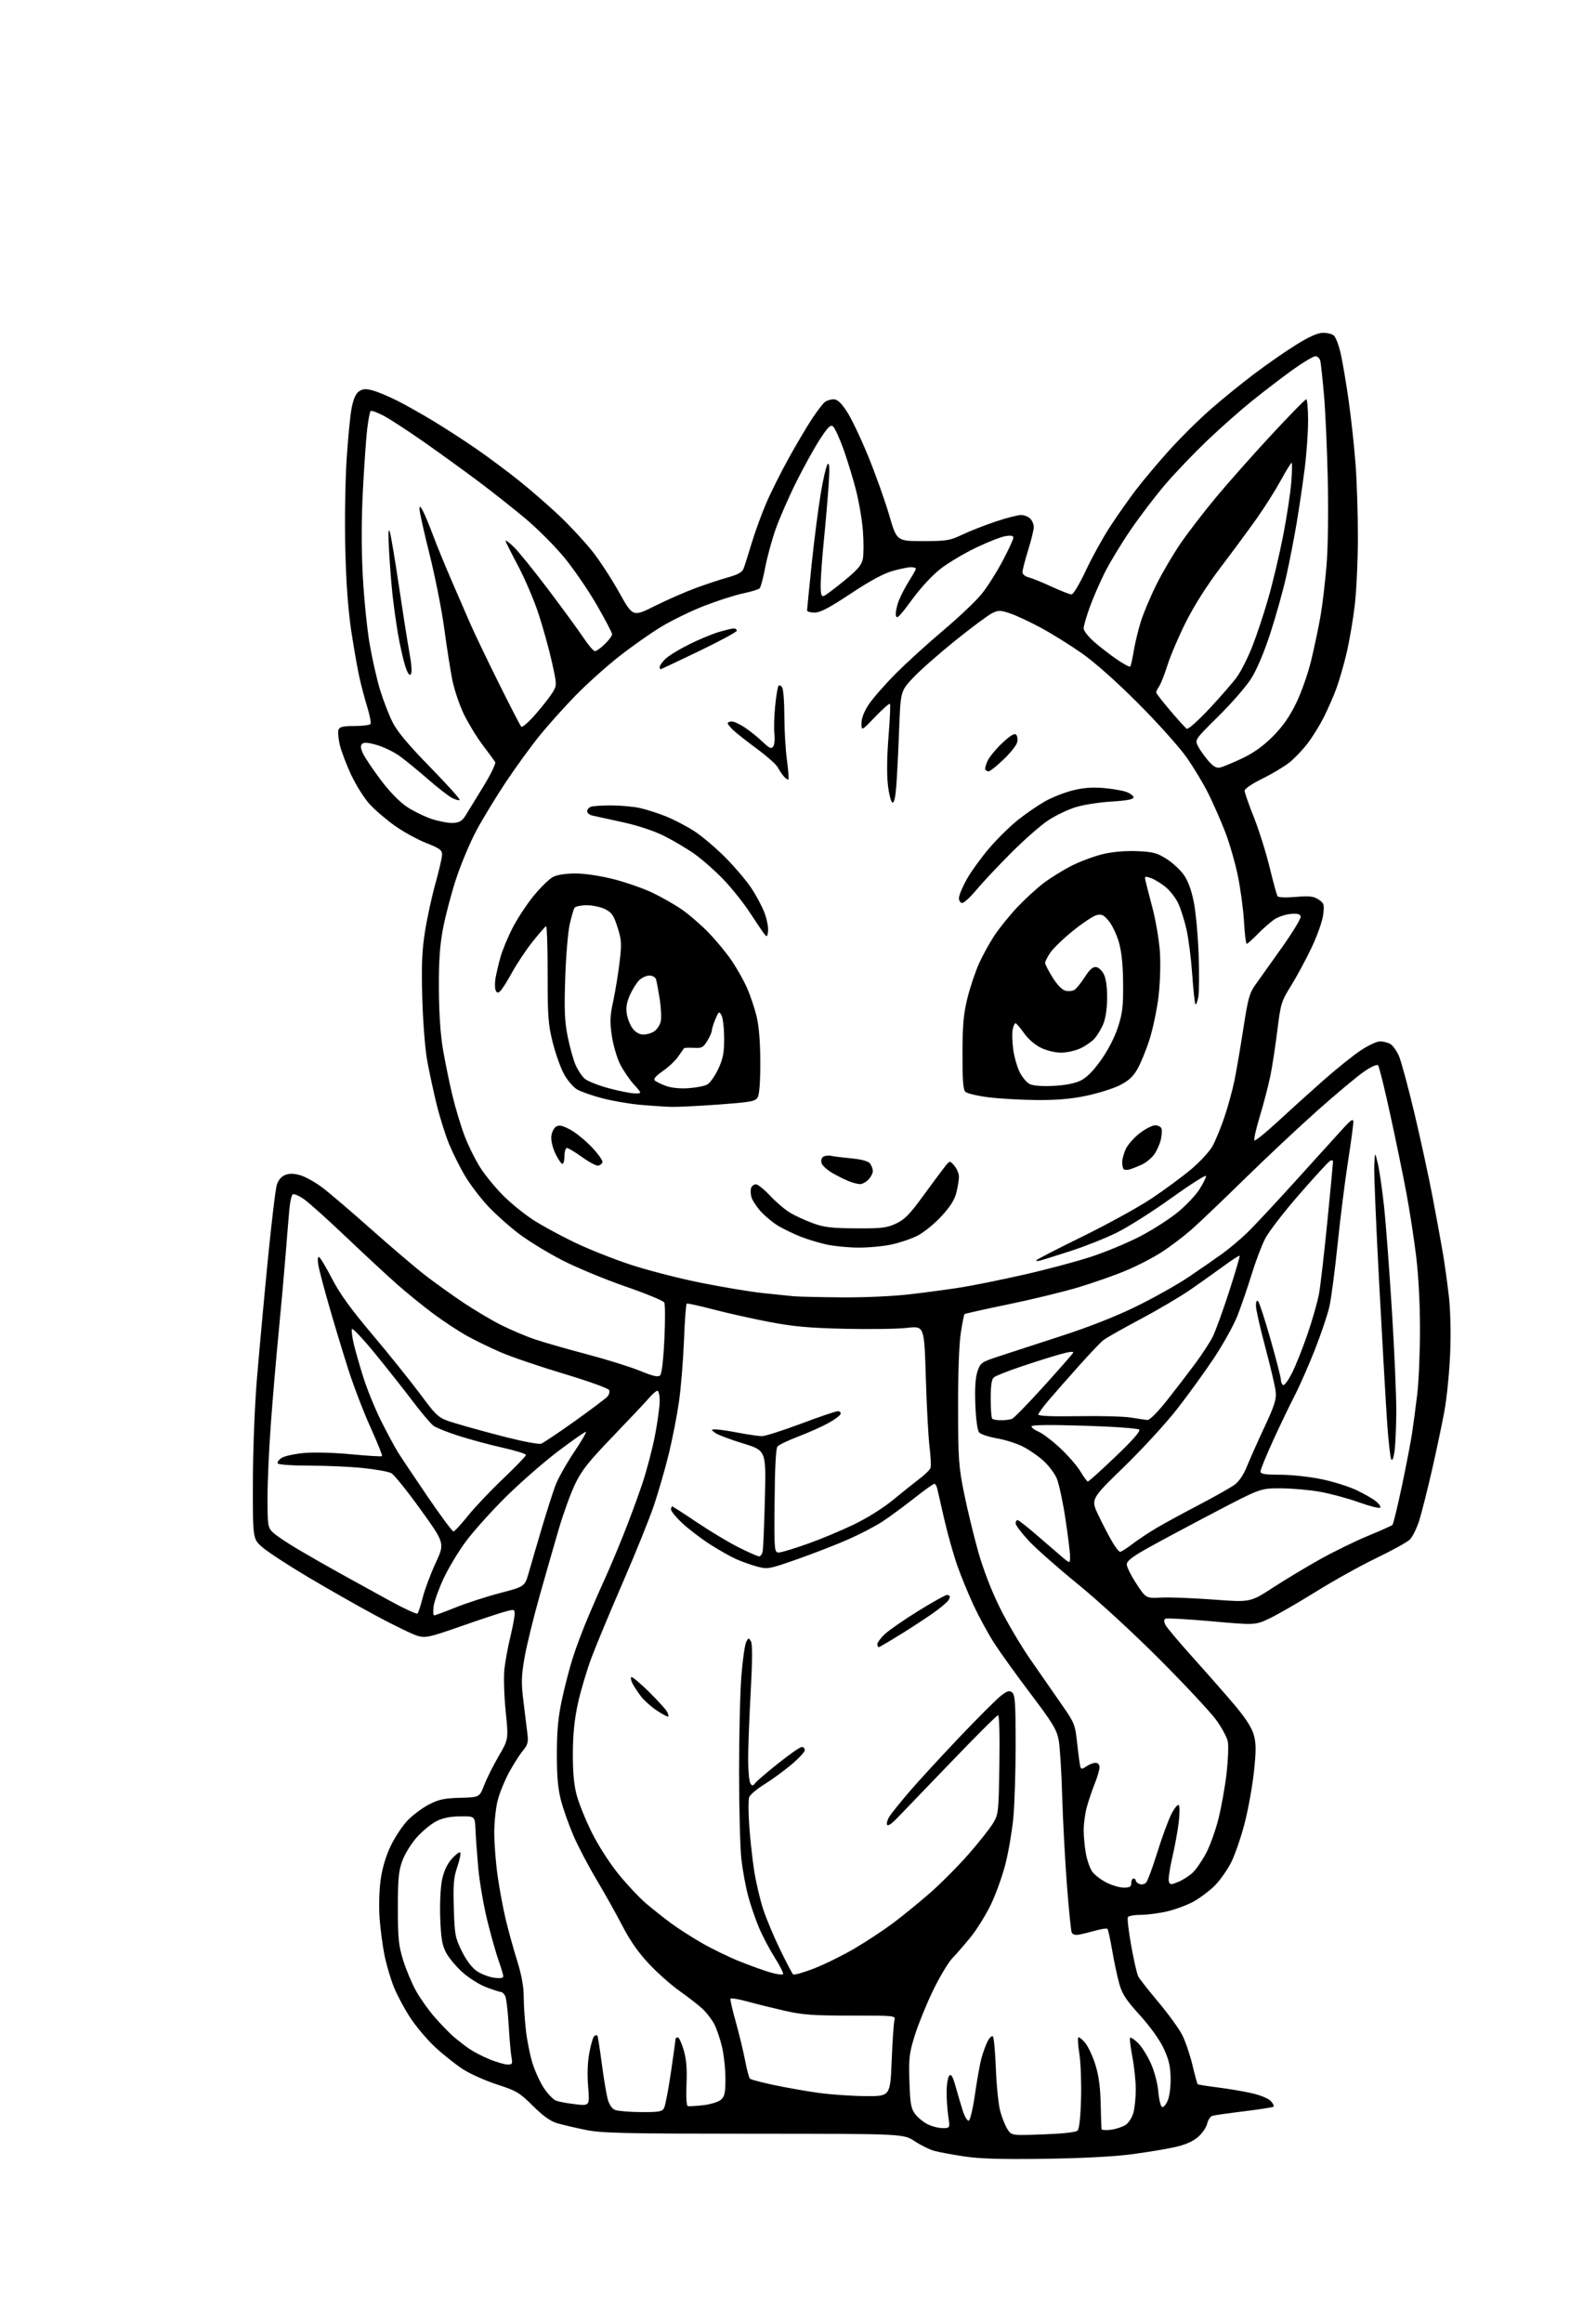 <?xml version="1.0" encoding="UTF-8" standalone="no"?>
<svg 
  version="1.1" 
  xmlns="http://www.w3.org/2000/svg" 
  xmlns:xlink="http://www.w3.org/1999/xlink" 
  xmlns:svg="http://www.w3.org/2000/svg"
  xmlns:rdf="http://www.w3.org/1999/02/22-rdf-syntax-ns#"
  xmlns:cc="http://creativecommons.org/ns#"
  xmlns:dc="http://purl.org/dc/elements/1.1/"
  viewBox="0 0 704 1024"
  width="704"
  height="1024"
>
<style>svg {background-color: white; }</style>"
<path stroke="none" fill="black" fill-rule="evenodd" d="M460.50,951.53C441.52,951.79 431.98,951.50 425.17,950.46C420.04,949.68 414.17,948.58 412.11,948.03C410.06,947.48 406.16,945.56 403.45,943.76C398.52,940.50 398.52,940.50 332.51,940.47C274.95,940.45 265.45,940.23 258.30,938.78C253.80,937.86 248.17,936.54 245.80,935.85C242.79,934.97 239.57,932.67 235.06,928.19C229.15,922.33 227.83,921.54 219.26,918.77C214.12,917.11 207.35,914.08 204.21,912.05C201.07,910.02 195.61,905.69 192.08,902.43C188.55,899.17 183.55,893.28 180.97,889.34C178.39,885.40 175.13,879.30 173.72,875.78C172.31,872.26 170.47,866.03 169.63,861.94C168.79,857.85 167.80,850.45 167.44,845.50C167.07,840.33 167.26,833.10 167.91,828.50C168.64,823.29 170.21,818.06 172.40,813.50C174.25,809.65 177.63,804.59 179.92,802.25C182.21,799.91 186.43,796.79 189.29,795.31C193.56,793.12 196.03,792.60 203.00,792.41C211.50,792.19 211.50,792.19 213.59,786.79C214.74,783.82 217.62,778.07 219.99,774.01C224.31,766.63 224.31,766.63 223.06,754.29C222.37,747.51 222.11,739.15 222.49,735.73C222.86,732.30 224.03,725.95 225.08,721.61C226.14,717.27 227.00,712.70 227.00,711.45C227.00,709.22 226.91,709.21 222.25,710.51C219.64,711.24 210.89,714.15 202.82,716.98C189.58,721.61 187.76,722.01 184.32,721.07C182.22,720.50 173.92,716.48 165.87,712.15C157.82,707.82 144.14,700.05 135.47,694.88C126.79,689.72 117.85,683.86 115.60,681.86C111.50,678.22 111.50,678.22 111.55,653.36C111.58,638.90 112.33,619.71 113.35,607.50C114.31,595.95 116.43,572.77 118.07,556.00C119.71,539.23 121.53,524.01 122.12,522.19C122.80,520.08 124.16,518.51 125.85,517.86C127.70,517.15 129.70,517.20 132.50,518.02C134.70,518.66 138.97,521.04 142.00,523.29C145.03,525.55 154.87,533.94 163.88,541.95C172.89,549.95 183.69,559.13 187.88,562.35C192.07,565.57 199.53,570.90 204.45,574.19C209.37,577.48 216.89,581.94 221.17,584.09C225.45,586.24 232.22,589.09 236.23,590.43C240.23,591.77 250.47,594.70 259.00,596.95C267.52,599.19 277.99,602.46 282.26,604.20C288.19,606.62 290.30,607.10 291.19,606.21C291.91,605.49 292.64,599.30 293.06,590.27C293.45,582.15 293.42,574.87 293.01,574.09C292.59,573.32 284.88,570.14 275.87,567.03C266.87,563.91 254.36,558.73 248.09,555.52C241.81,552.30 233.22,547.06 228.99,543.87C224.76,540.69 218.56,535.15 215.21,531.57C211.87,527.99 207.32,522.01 205.10,518.28C202.89,514.55 199.73,508.22 198.08,504.22C196.43,500.21 193.96,492.33 192.58,486.72C191.21,481.10 189.34,472.45 188.44,467.50C187.51,462.42 186.57,450.44 186.27,440.00C185.86,425.47 186.12,419.17 187.45,410.65C188.39,404.68 190.47,395.11 192.08,389.38C193.69,383.66 195.00,377.93 195.00,376.65C195.00,374.69 193.88,373.88 188.07,371.60C184.26,370.10 178.07,366.72 174.32,364.08C170.57,361.44 165.54,357.15 163.14,354.55C160.74,351.94 157.03,346.08 154.90,341.53C152.77,336.98 150.50,331.00 149.86,328.23C149.23,325.47 148.98,322.49 149.32,321.61C149.80,320.36 151.39,320.00 156.41,320.00C159.97,320.00 163.13,319.59 163.44,319.10C163.75,318.60 163.12,315.34 162.06,311.85C160.99,308.36 159.43,302.51 158.60,298.86C157.76,295.21 156.14,285.99 154.98,278.36C153.58,269.11 152.69,257.18 152.32,242.50C152.01,230.40 152.26,212.62 152.86,203.00C153.47,193.38 154.49,182.88 155.14,179.67C155.94,175.69 156.98,173.40 158.44,172.44C160.13,171.34 161.41,171.27 164.54,172.14C166.72,172.74 171.50,174.74 175.16,176.58C178.83,178.43 186.03,182.48 191.16,185.58C196.30,188.69 204.78,194.17 210.00,197.77C215.22,201.37 223.77,207.73 229.00,211.91C234.22,216.08 242.28,223.10 246.91,227.50C251.53,231.90 257.93,238.78 261.13,242.79C264.34,246.80 269.70,255.00 273.05,261.01C279.14,271.95 279.14,271.95 288.82,267.11C294.14,264.45 302.32,260.87 307.00,259.15C311.68,257.43 318.12,255.31 321.31,254.43C325.45,253.28 327.37,252.20 327.98,250.66C328.45,249.47 330.04,244.47 331.52,239.54C332.99,234.61 335.92,226.58 338.02,221.70C340.13,216.81 344.64,207.80 348.06,201.66C351.47,195.52 356.05,187.80 358.24,184.50C360.43,181.20 362.93,177.94 363.80,177.25C364.67,176.56 366.42,176.00 367.68,176.00C369.35,176.00 370.95,177.46 373.52,181.33C375.47,184.26 379.71,193.15 382.96,201.08C386.20,209.01 390.37,220.68 392.21,227.00C395.56,238.50 395.56,238.50 407.03,238.50C417.57,238.50 418.98,238.27 424.48,235.65C427.77,234.09 434.36,231.50 439.13,229.90C443.90,228.31 448.93,227.00 450.33,227.00C451.72,227.00 453.56,227.71 454.43,228.57C455.29,229.44 456.00,231.12 456.00,232.32C456.00,233.52 454.88,238.10 453.51,242.50C452.15,246.90 451.02,251.24 451.02,252.14C451.01,253.10 452.13,254.07 453.73,254.47C455.24,254.85 459.80,256.70 463.87,258.58C467.95,260.46 471.90,262.00 472.66,262.00C473.43,262.00 476.20,257.38 478.95,251.51C481.65,245.74 486.42,237.10 489.54,232.31C492.67,227.51 497.81,220.19 500.97,216.04C504.13,211.89 510.77,204.00 515.72,198.50C520.67,193.00 528.96,184.81 534.14,180.29C539.32,175.77 547.92,168.80 553.24,164.79C558.55,160.78 566.74,155.09 571.42,152.15C577.16,148.55 581.06,146.77 583.38,146.71C585.27,146.65 587.51,147.18 588.35,147.87C589.19,148.57 590.55,152.14 591.38,155.82C592.22,159.49 593.79,168.80 594.89,176.50C595.98,184.20 597.36,196.83 597.94,204.56C598.52,212.29 598.99,226.91 598.97,237.06C598.95,247.20 598.32,260.68 597.56,267.00C596.81,273.32 595.18,282.77 593.95,288.00C592.72,293.23 590.65,300.33 589.35,303.80C588.05,307.26 585.59,312.85 583.88,316.23C582.18,319.61 579.04,324.68 576.91,327.51C574.78,330.33 571.15,334.15 568.85,336.00C566.55,337.85 561.14,341.09 556.83,343.20C552.39,345.38 549.00,347.67 549.00,348.50C549.00,349.30 550.82,354.54 553.05,360.13C555.28,365.72 558.41,375.63 560.00,382.16C561.59,388.68 563.17,394.46 563.50,394.99C563.86,395.58 567.07,395.71 571.51,395.34C577.60,394.82 579.39,395.02 581.58,396.46C584.04,398.08 584.21,398.60 583.67,403.15C583.34,405.88 581.07,412.34 578.58,417.60C576.10,422.82 572.03,430.39 569.53,434.40C565.20,441.35 564.91,442.28 563.45,454.10C562.60,460.92 561.23,469.88 560.40,474.00C559.57,478.12 557.50,486.12 555.79,491.76C554.08,497.40 552.97,502.30 553.32,502.65C553.67,503.00 558.28,499.29 563.58,494.39C568.87,489.50 577.99,481.27 583.85,476.10C589.71,470.93 597.16,464.97 600.41,462.85C603.65,460.73 607.39,459.00 608.72,459.00C610.05,459.00 612.04,459.49 613.16,460.09C614.28,460.68 616.02,463.05 617.03,465.34C618.04,467.63 621.11,478.95 623.86,490.50C626.61,502.05 630.23,518.70 631.90,527.50C633.58,536.30 635.60,547.33 636.40,552.00C637.20,556.67 638.39,565.23 639.06,571.00C639.81,577.54 640.04,587.16 639.67,596.50C639.34,604.75 638.19,616.23 637.13,622.00C636.06,627.77 633.59,639.48 631.64,648.00C629.69,656.52 627.18,666.45 626.07,670.06C624.95,673.66 623.02,677.55 621.77,678.69C620.52,679.83 613.88,683.48 607.00,686.79C600.12,690.11 588.20,696.74 580.50,701.53C572.80,706.32 563.62,711.61 560.10,713.29C553.70,716.33 553.70,716.33 534.36,714.60C523.72,713.65 514.56,713.15 514.00,713.50C513.34,713.91 513.39,714.87 514.15,716.31C514.78,717.51 520.52,724.30 526.90,731.38C533.28,738.47 541.48,747.82 545.13,752.17C549.53,757.42 552.20,761.63 553.05,764.68C554.08,768.36 554.10,771.55 553.16,780.56C552.52,786.76 550.70,796.95 549.12,803.20C547.54,809.45 544.81,817.41 543.06,820.89C541.30,824.36 537.95,829.07 535.60,831.35C533.25,833.64 529.08,836.73 526.33,838.23C523.58,839.72 518.44,841.63 514.91,842.46C511.39,843.29 506.16,843.98 503.31,843.99C500.45,843.99 497.84,844.45 497.51,844.99C497.17,845.53 497.83,851.21 498.98,857.61C500.12,864.01 501.54,870.13 502.12,871.22C502.70,872.30 506.72,877.41 511.05,882.56C515.39,887.72 520.08,894.20 521.48,896.96C522.88,899.73 524.90,905.64 525.97,910.12C527.04,914.59 528.08,918.42 528.30,918.63C528.51,918.84 532.47,919.49 537.09,920.06C541.72,920.64 548.49,921.78 552.15,922.61C555.91,923.46 559.56,924.96 560.56,926.06C561.53,927.13 562.08,928.25 561.79,928.54C561.50,928.83 555.69,929.74 548.88,930.57C542.07,931.40 535.74,932.30 534.82,932.58C533.90,932.86 532.85,934.40 532.50,936.00C532.15,937.61 530.35,940.24 528.51,941.86C526.24,943.85 522.94,945.31 518.32,946.36C514.56,947.22 505.86,948.65 498.99,949.55C491.18,950.57 476.75,951.31 460.50,951.53zM460.18,940.77C468.95,940.45 474.57,939.83 475.32,939.08C476.06,938.34 476.63,933.18 476.85,925.07C477.04,918.02 476.72,909.17 476.13,905.42C475.55,901.67 475.32,898.35 475.62,898.05C475.92,897.75 477.24,898.74 478.55,900.26C479.86,901.78 481.90,906.06 483.08,909.76C484.61,914.53 485.32,919.57 485.50,927.00C485.64,932.77 485.81,937.90 485.88,938.38C485.94,938.87 487.82,939.02 490.04,938.72C492.26,938.42 495.16,937.47 496.49,936.60C497.82,935.73 499.37,933.33 499.94,931.26C500.52,929.19 500.99,924.58 500.99,921.00C501.00,917.42 500.32,910.94 499.49,906.60C498.66,902.25 498.21,898.46 498.50,898.17C498.79,897.88 500.32,898.89 501.92,900.42C503.51,901.95 506.06,905.97 507.59,909.35C509.23,912.99 510.59,918.12 510.93,921.92C511.24,925.45 512.00,928.51 512.61,928.71C513.23,928.91 514.35,927.60 515.11,925.79C515.90,923.93 516.44,919.58 516.36,915.79C516.26,910.63 515.54,907.62 513.26,902.79C511.49,899.02 507.28,893.17 502.77,888.20C496.60,881.41 494.95,878.86 493.67,874.20C492.80,871.06 491.41,864.50 490.57,859.61C489.74,854.72 488.80,850.47 488.49,850.16C488.19,849.85 485.81,850.20 483.22,850.94C480.62,851.67 477.33,852.48 475.89,852.73C474.17,853.03 473.09,852.67 472.70,851.67C472.38,850.83 471.44,841.45 470.62,830.82C469.80,820.20 468.86,802.63 468.54,791.80C468.23,780.96 467.52,769.73 466.97,766.84C466.12,762.37 464.24,759.29 454.59,746.54C448.33,738.27 441.08,728.19 438.48,724.14C435.89,720.09 431.84,712.67 429.49,707.64C427.15,702.61 423.88,694.67 422.25,690.00C420.61,685.33 418.07,676.33 416.60,670.00C415.14,663.67 413.72,657.49 413.45,656.25C413.18,655.01 412.59,654.00 412.14,654.00C411.69,654.00 407.54,656.98 402.91,660.63C398.29,664.27 392.02,668.85 389.00,670.81C385.98,672.76 379.45,676.16 374.50,678.36C369.55,680.57 359.50,684.48 352.17,687.07C339.36,691.59 338.66,691.73 334.17,690.54C331.59,689.87 327.37,688.37 324.78,687.23C322.19,686.08 316.88,683.08 312.97,680.55C309.06,678.02 303.64,673.88 300.93,671.34C298.22,668.80 296.00,666.11 296.00,665.36C296.00,664.61 296.23,664.00 296.52,664.00C296.80,664.00 301.75,667.18 307.51,671.06C313.28,674.94 321.54,679.89 325.87,682.06C330.21,684.23 334.25,686.00 334.86,686.00C335.46,686.00 336.17,684.99 336.42,683.75C336.67,682.51 337.11,672.01 337.40,660.41C337.93,639.32 337.93,639.32 327.72,636.20C322.10,634.49 316.60,632.41 315.50,631.58C313.52,630.08 313.52,630.06 315.66,630.03C316.85,630.01 321.35,630.67 325.66,631.50C329.97,632.32 334.67,633.00 336.11,633.00C337.54,633.00 345.31,630.52 353.37,627.50C361.43,624.47 368.73,622.00 369.59,622.00C370.46,622.00 370.99,622.56 370.77,623.25C370.54,623.94 368.14,625.73 365.43,627.23C362.72,628.74 356.80,631.38 352.27,633.11C347.74,634.84 343.54,636.84 342.94,637.57C342.24,638.42 341.79,646.94 341.68,661.69C341.50,684.50 341.50,684.50 343.95,684.23C345.30,684.08 350.92,682.35 356.45,680.38C361.98,678.42 371.00,674.66 376.50,672.02C382.46,669.16 389.53,664.73 394.00,661.05C398.12,657.66 403.40,653.45 405.72,651.69C408.04,649.94 410.17,647.83 410.45,647.00C410.73,646.17 410.53,641.90 410.00,637.50C409.47,633.10 408.74,619.36 408.37,606.96C407.69,584.41 407.69,584.41 400.10,585.28C395.92,585.76 383.50,585.94 372.50,585.68C356.52,585.30 349.79,584.68 339.00,582.60C331.57,581.17 320.55,578.70 314.50,577.12C308.45,575.53 303.23,574.39 302.91,574.58C302.58,574.77 302.04,582.03 301.71,590.71C301.37,599.40 300.39,611.49 299.53,617.60C298.67,623.70 296.64,634.14 295.01,640.79C293.39,647.45 290.41,657.75 288.39,663.69C286.37,669.64 280.22,684.85 274.72,697.50C269.23,710.15 263.04,725.00 260.97,730.50C258.90,736.00 256.21,745.00 254.99,750.50C253.42,757.57 252.75,764.02 252.69,772.50C252.64,780.76 253.14,786.53 254.31,791.00C255.24,794.58 258.22,802.00 260.95,807.50C263.81,813.30 268.79,821.07 272.79,826.00C276.58,830.67 282.11,836.56 285.09,839.07C288.07,841.58 292.98,845.47 296.00,847.70C299.02,849.94 305.10,853.84 309.50,856.37C313.90,858.90 321.32,862.52 326.00,864.41C330.68,866.29 336.85,868.52 339.73,869.36C342.60,870.19 345.16,870.54 345.42,870.13C345.67,869.72 344.04,866.48 341.80,862.94C339.55,859.40 336.44,853.52 334.89,849.88C333.34,846.25 331.16,839.95 330.06,835.88C328.95,831.82 327.59,824.45 327.03,819.50C326.47,814.55 326.01,797.18 326.01,780.90C326.00,764.61 326.47,745.54 327.04,738.51C327.61,731.48 328.56,724.82 329.16,723.70C330.18,721.79 330.29,721.78 331.25,723.48C331.93,724.70 331.89,731.97 331.13,745.89C330.50,757.23 330.00,770.55 330.01,775.50C330.02,780.45 330.46,785.17 330.98,786.00C331.80,787.31 332.08,787.29 333.21,785.84C333.92,784.94 338.52,781.00 343.43,777.10C348.35,773.19 352.96,770.00 353.68,770.00C354.41,770.00 355.00,770.64 355.00,771.41C355.00,772.19 352.28,775.10 348.95,777.89C345.62,780.67 340.23,784.59 336.97,786.60C333.72,788.61 330.77,791.14 330.43,792.23C330.08,793.32 330.10,798.77 330.47,804.35C330.84,809.93 331.79,818.77 332.58,824.00C333.37,829.23 335.18,837.03 336.59,841.35C338.00,845.67 341.39,853.76 344.12,859.34C346.84,864.91 349.41,869.81 349.82,870.22C350.24,870.64 354.47,869.44 359.24,867.57C364.01,865.70 372.09,861.70 377.20,858.68C382.32,855.66 389.81,850.71 393.86,847.69C397.91,844.67 405.18,838.76 410.01,834.55C414.84,830.34 422.55,822.61 427.14,817.37C431.74,812.13 436.62,805.97 438.00,803.67C440.43,799.62 440.51,798.88 440.83,777.75C441.03,765.09 440.79,756.00 440.26,756.00C439.76,756.00 430.38,765.34 419.43,776.75C408.47,788.16 397.75,799.30 395.60,801.50C393.11,804.05 391.53,805.04 391.25,804.22C391.01,803.51 391.55,801.82 392.44,800.45C393.34,799.08 397.25,794.26 401.12,789.73C405.00,785.20 414.94,774.40 423.19,765.72C431.45,757.04 439.74,748.77 441.61,747.35C444.39,745.23 445.27,744.98 446.50,746.00C447.75,747.04 448.00,750.88 448.00,768.87C448.00,780.77 447.54,795.30 446.99,801.17C446.43,807.04 444.87,816.21 443.51,821.54C442.16,826.88 439.26,834.95 437.07,839.48C434.87,844.01 430.94,850.37 428.32,853.61C425.70,856.85 422.04,861.08 420.18,863.00C418.31,864.92 414.41,871.45 411.49,877.50C408.58,883.55 404.98,892.42 403.49,897.22C401.07,905.02 400.82,907.16 401.15,917.40C401.45,927.05 401.84,929.31 403.58,931.68C404.71,933.23 407.19,935.29 409.07,936.25C410.96,937.21 413.98,938.00 415.78,938.00C419.07,938.00 419.07,938.00 418.28,932.75C417.85,929.86 417.53,924.91 417.56,921.74C417.60,918.57 418.13,915.47 418.75,914.85C419.57,914.03 420.30,915.27 421.51,919.62C422.41,922.85 423.83,927.66 424.67,930.30C425.51,932.94 426.71,934.93 427.33,934.72C427.96,934.51 429.20,929.20 430.09,922.92C430.99,916.64 432.28,909.48 432.97,907.00C433.65,904.52 434.88,901.21 435.69,899.64C436.50,898.06 437.53,897.16 437.98,897.64C438.42,898.11 439.01,904.58 439.29,912.00C439.57,919.42 440.45,927.83 441.24,930.67C442.02,933.51 443.47,937.06 444.44,938.56C446.22,941.27 446.22,941.27 460.18,940.77zM282.71,930.94C290.69,930.99 292.06,930.75 292.92,929.15C293.46,928.14 294.83,921.05 295.95,913.40C297.07,905.76 297.99,899.16 297.99,898.75C298.00,898.34 298.44,898.00 298.97,898.00C299.51,898.00 300.68,900.54 301.59,903.64C302.77,907.71 303.11,911.90 302.82,918.63C302.58,923.98 302.81,928.10 303.35,928.28C303.87,928.46 306.95,928.28 310.21,927.90C313.59,927.50 316.95,926.45 318.06,925.45C319.66,924.00 320.00,922.36 319.99,916.10C319.98,911.92 319.30,905.67 318.49,902.22C317.67,898.76 316.15,894.26 315.09,892.22C314.04,890.17 311.67,887.10 309.84,885.40C308.00,883.69 303.52,880.21 299.89,877.66C296.25,875.11 290.17,869.74 286.39,865.73C281.64,860.71 277.98,855.50 274.60,848.97C271.91,843.76 266.75,834.55 263.14,828.50C259.52,822.45 254.92,813.67 252.91,809.00C250.91,804.33 248.44,797.35 247.44,793.50C246.10,788.37 245.62,782.90 245.63,773.00C245.65,762.94 246.21,756.88 247.85,749.23C249.06,743.58 251.21,735.26 252.64,730.76C254.06,726.25 257.24,717.82 259.71,712.03C262.17,706.24 265.54,698.58 267.19,695.00C268.84,691.42 272.36,683.07 275.02,676.43C277.67,669.79 281.42,659.65 283.34,653.90C285.27,648.15 287.78,638.59 288.92,632.67C290.06,626.75 291.00,619.90 291.00,617.45C291.00,615.00 290.55,613.00 290.01,613.00C289.46,613.00 287.77,614.45 286.26,616.22C284.74,618.00 277.58,625.60 270.34,633.12C259.57,644.30 256.53,648.14 253.66,654.15C251.73,658.19 248.56,666.90 246.61,673.50C244.67,680.10 240.79,693.60 238.00,703.50C235.21,713.40 232.20,725.74 231.32,730.92C229.93,739.03 229.88,741.75 230.96,750.42C231.65,755.97 232.43,762.33 232.69,764.57C233.08,767.87 232.70,769.20 230.70,771.58C229.34,773.20 226.62,777.44 224.66,781.01C222.70,784.58 220.40,790.18 219.55,793.46C218.70,796.74 218.01,803.26 218.02,807.96C218.03,812.66 218.70,821.17 219.51,826.88C220.32,832.59 221.91,841.13 223.03,845.85C224.15,850.58 226.40,858.71 228.03,863.93C230.04,870.36 231.00,875.53 231.01,879.96C231.01,883.56 231.46,890.35 232.00,895.05C232.53,899.75 233.92,906.48 235.08,910.00C236.23,913.52 238.53,918.36 240.18,920.76C241.83,923.16 244.15,925.48 245.34,925.93C246.53,926.38 250.34,927.08 253.81,927.48C260.12,928.21 260.12,928.21 259.43,919.70C258.99,914.21 259.18,908.83 259.99,904.58C260.67,900.95 261.66,897.71 262.18,897.39C262.71,897.06 263.30,896.97 263.50,897.17C263.70,897.37 264.57,902.85 265.42,909.35C266.27,915.85 267.45,922.95 268.04,925.13C268.72,927.66 269.90,929.42 271.30,929.99C272.51,930.47 277.65,930.90 282.71,930.94zM381.60,923.90C392.69,924.00 392.69,924.00 393.32,908.25C393.67,899.59 394.22,891.57 394.54,890.44C395.12,888.42 394.84,888.39 375.32,888.40C358.54,888.41 354.04,888.08 346.00,886.25C340.77,885.05 333.35,883.21 329.50,882.15C325.65,881.09 322.37,880.57 322.20,881.00C322.04,881.43 323.09,885.99 324.54,891.14C325.99,896.29 327.83,903.86 328.62,907.98C329.41,912.09 330.39,915.79 330.80,916.20C331.22,916.62 336.04,917.89 341.53,919.04C347.01,920.19 355.77,921.73 361.00,922.46C366.23,923.19 375.49,923.84 381.60,923.90zM223.86,909.98C225.99,910.00 226.17,909.68 225.61,906.75C225.28,904.96 224.72,898.55 224.37,892.50C224.02,886.45 223.33,880.71 222.84,879.75C222.34,878.79 221.51,878.00 221.00,878.00C220.49,878.00 217.60,877.08 214.59,875.95C211.56,874.81 206.81,871.84 204.00,869.31C201.19,866.79 197.93,862.87 196.74,860.61C195.02,857.31 194.51,854.30 194.19,845.40C193.96,839.04 194.30,831.87 194.98,828.59C195.76,824.84 197.20,821.70 199.18,819.44C200.84,817.55 202.54,816.22 202.96,816.47C203.37,816.73 202.83,819.54 201.75,822.72C200.11,827.57 199.85,830.53 200.18,841.09C200.54,852.83 200.78,854.10 203.75,860.09C205.79,864.20 208.18,867.34 210.40,868.84C212.31,870.12 215.71,871.42 217.94,871.72C220.66,872.08 222.00,871.88 222.00,871.11C222.00,870.47 221.08,867.37 219.96,864.23C218.83,861.08 216.58,853.10 214.95,846.51C213.32,839.91 211.54,829.56 210.98,823.51C210.43,817.45 209.87,809.80 209.74,806.50C209.50,800.50 209.50,800.50 203.00,800.58C198.47,800.64 195.25,801.31 192.39,802.78C190.13,803.95 186.30,807.10 183.89,809.79C181.47,812.47 178.60,817.11 177.50,820.08C175.82,824.64 175.50,827.97 175.50,841.00C175.50,854.41 175.82,857.51 177.83,864.00C179.11,868.12 181.66,874.20 183.49,877.50C185.33,880.80 189.07,886.06 191.81,889.19C194.55,892.32 198.30,896.17 200.15,897.75C201.99,899.33 205.03,901.69 206.89,902.98C208.76,904.28 212.81,906.38 215.89,907.65C218.98,908.91 222.56,909.96 223.86,909.98zM495.71,832.00C498.33,832.00 499.00,831.59 499.00,830.00C499.00,828.90 499.45,828.00 500.00,828.00C500.55,828.00 501.00,828.40 501.00,828.89C501.00,829.38 501.75,830.08 502.68,830.43C503.60,830.78 504.89,830.49 505.55,829.79C506.21,829.08 508.43,823.10 510.48,816.51C512.53,809.92 515.32,802.32 516.68,799.64C518.04,796.95 519.52,795.15 519.96,795.63C520.41,796.11 520.38,799.65 519.90,803.50C519.42,807.35 518.12,814.39 517.01,819.15C515.90,823.91 515.26,828.51 515.59,829.37C516.13,830.79 516.55,830.80 519.85,829.42C521.86,828.58 524.70,826.74 526.17,825.34C527.64,823.93 530.25,820.13 531.98,816.89C533.70,813.66 536.16,806.84 537.44,801.75C538.73,796.66 540.33,787.71 541.02,781.86C541.70,776.01 541.96,769.62 541.60,767.66C541.23,765.71 538.82,761.27 536.24,757.80C533.67,754.34 522.55,742.46 511.53,731.41C500.02,719.87 484.65,705.74 475.41,698.21C466.55,691.00 456.77,682.36 453.66,679.00C450.55,675.64 448.00,672.24 448.00,671.44C448.00,670.65 448.38,670.00 448.85,670.00C449.31,670.00 453.19,673.04 457.46,676.75C461.73,680.46 466.75,684.78 468.61,686.35C472.00,689.19 472.00,689.19 472.00,686.02C472.00,684.27 471.07,676.69 469.92,669.17C468.78,661.65 467.05,653.70 466.08,651.50C465.11,649.30 462.46,645.83 460.20,643.79C457.93,641.74 453.87,638.95 451.17,637.59C448.48,636.22 443.31,634.59 439.68,633.96C436.05,633.33 432.54,632.15 431.87,631.34C431.14,630.46 430.48,625.54 430.23,619.18C429.95,611.91 430.25,607.22 431.16,604.50C432.44,600.67 432.83,600.39 440.50,597.85C444.90,596.39 457.16,592.40 467.75,588.98C480.13,584.99 492.03,580.31 501.06,575.90C508.79,572.13 519.25,566.26 524.31,562.86C529.36,559.46 535.98,554.89 539.00,552.70C542.02,550.52 546.91,546.43 549.86,543.62C552.80,540.80 562.48,530.46 571.36,520.64C580.23,510.82 589.62,500.47 592.21,497.64C596.01,493.48 596.92,492.89 596.96,494.57C596.98,495.70 595.91,503.58 594.59,512.07C593.26,520.55 591.20,536.95 590.01,548.50C588.82,560.05 587.20,572.39 586.40,575.91C585.60,579.44 582.72,587.99 579.99,594.91C577.27,601.84 573.18,611.10 570.90,615.50C568.63,619.90 564.35,628.82 561.39,635.33C558.42,641.83 556.00,647.80 556.00,648.58C556.00,649.70 557.86,650.00 564.75,650.01C569.56,650.02 577.69,650.89 582.81,651.95C587.93,653.00 594.91,655.18 598.31,656.79C601.72,658.40 605.62,660.64 607.00,661.77C608.38,662.90 609.18,664.15 608.78,664.55C608.39,664.94 604.11,663.85 599.28,662.12C594.45,660.38 586.67,658.30 582.00,657.48C577.33,656.67 569.56,656.00 564.74,656.00C555.98,656.00 555.98,656.00 535.77,666.57C524.65,672.39 511.39,679.48 506.30,682.32C499.40,686.18 497.04,688.02 497.02,689.53C497.01,690.65 498.91,694.48 501.25,698.03C505.50,704.50 505.50,704.50 512.24,704.16C515.95,703.97 526.30,704.37 535.25,705.04C551.53,706.26 551.53,706.26 561.51,699.77C567.01,696.19 576.45,690.52 582.50,687.16C588.55,683.80 598.00,679.19 603.50,676.92C609.00,674.65 613.81,672.50 614.20,672.14C614.58,671.79 616.46,664.08 618.38,655.00C620.29,645.92 622.33,635.35 622.90,631.50C623.48,627.65 624.49,620.00 625.15,614.50C625.81,609.00 626.36,596.17 626.36,586.00C626.36,574.52 625.71,562.19 624.64,553.50C623.69,545.80 621.78,533.42 620.39,526.00C619.01,518.58 615.82,503.05 613.30,491.50C610.79,479.95 608.35,470.08 607.88,469.57C607.38,469.02 604.85,470.15 601.63,472.36C598.66,474.41 589.54,482.02 581.36,489.28C573.19,496.54 558.62,510.19 549.00,519.61C539.38,529.03 528.80,539.11 525.50,542.01C522.20,544.91 516.43,549.28 512.67,551.74C508.92,554.19 501.72,557.92 496.67,560.03C491.63,562.14 482.10,565.48 475.50,567.45C468.90,569.43 455.03,572.79 444.68,574.93C434.33,577.06 425.67,579.00 425.44,579.22C425.22,579.45 424.47,583.21 423.80,587.57C423.05,592.38 422.58,605.34 422.61,620.50C422.66,643.50 422.88,646.54 425.32,658.50C426.78,665.65 429.57,677.12 431.51,684.00C433.69,691.70 437.32,701.10 440.97,708.50C444.23,715.10 450.40,725.55 454.70,731.71C458.99,737.88 465.13,746.71 468.35,751.35C474.01,759.49 474.24,760.07 475.17,768.64C475.70,773.51 476.33,778.09 476.56,778.81C476.90,779.85 477.44,779.80 479.21,778.56C480.44,777.70 482.24,777.00 483.22,777.00C484.32,777.00 485.00,777.75 485.00,778.96C485.00,780.04 484.05,783.31 482.88,786.21C481.71,789.12 480.14,793.75 479.39,796.50C478.64,799.25 478.02,803.80 478.01,806.61C478.01,809.43 478.45,814.15 479.01,817.11C479.56,820.08 480.83,823.62 481.82,825.00C482.81,826.38 485.60,828.51 488.02,829.75C490.44,830.99 493.90,832.00 495.71,832.00zM294.75,756.58C294.52,756.81 292.28,755.63 289.76,753.97C287.25,752.30 284.09,749.49 282.75,747.72C281.41,745.95 279.76,743.45 279.07,742.16C278.39,740.88 278.11,739.55 278.45,739.22C278.78,738.88 282.23,741.74 286.10,745.55C289.97,749.37 293.60,753.33 294.15,754.34C294.71,755.35 294.98,756.36 294.75,756.58zM387.63,726.00C387.28,726.00 387.00,725.41 387.00,724.70C387.00,723.98 388.46,722.00 390.25,720.30C392.04,718.61 398.66,714.02 404.96,710.11C411.27,706.20 417.01,703.00 417.71,703.00C418.42,703.00 418.99,703.34 418.98,703.75C418.98,704.16 418.64,704.96 418.23,705.53C417.83,706.09 415.70,707.94 413.50,709.63C411.30,711.33 404.72,715.70 398.88,719.36C393.04,723.01 387.97,726.00 387.63,726.00zM184.17,711.20C184.54,710.81 185.59,707.58 186.51,704.00C187.42,700.42 189.98,693.61 192.19,688.85C196.20,680.19 196.20,680.19 185.52,665.35C179.64,657.18 173.82,649.96 172.58,649.30C171.34,648.65 165.71,647.63 160.06,647.05C154.41,646.47 143.79,646.00 136.45,646.00C129.05,646.00 122.86,645.57 122.53,645.04C122.20,644.52 122.96,643.42 124.22,642.60C125.47,641.78 129.96,640.81 134.18,640.43C138.57,640.03 147.46,640.28 154.97,641.00C162.18,641.69 168.28,642.06 168.52,641.81C168.77,641.57 166.44,635.77 163.34,628.93C160.25,622.09 155.79,610.42 153.44,603.00C151.08,595.58 147.34,583.20 145.13,575.50C142.91,567.80 140.80,559.81 140.44,557.75C140.07,555.69 140.16,554.01 140.64,554.01C141.11,554.02 143.68,558.24 146.34,563.39C149.89,570.25 154.66,576.87 164.17,588.13C171.32,596.58 180.77,608.34 185.19,614.25C193.21,625.00 193.21,625.00 201.35,627.47C205.83,628.84 215.67,631.53 223.22,633.46C230.76,635.38 237.74,636.68 238.72,636.33C239.70,635.98 246.42,631.46 253.67,626.30C260.91,621.13 267.37,616.26 268.03,615.47C268.69,614.67 268.99,613.43 268.71,612.70C268.43,611.96 259.49,608.75 248.85,605.56C238.21,602.37 225.66,598.11 220.96,596.08C216.26,594.06 209.44,590.74 205.79,588.70C202.15,586.66 195.56,582.32 191.15,579.05C186.75,575.79 179.59,569.98 175.24,566.15C170.90,562.32 160.74,552.91 152.68,545.24C144.61,537.56 136.24,530.05 134.06,528.54C131.89,527.04 129.68,526.08 129.14,526.42C128.60,526.75 127.91,529.83 127.61,533.26C127.30,536.69 126.57,545.58 125.99,553.00C125.40,560.42 124.04,575.50 122.98,586.50C121.91,597.50 120.35,615.67 119.52,626.87C118.68,638.08 118.00,653.06 118.00,660.17C118.00,672.24 118.15,673.24 120.25,675.33C121.49,676.57 126.33,679.85 131.00,682.62C135.68,685.39 144.00,690.16 149.50,693.20C155.00,696.25 164.90,701.70 171.50,705.32C178.10,708.94 183.80,711.58 184.17,711.20zM191.49,712.00C191.91,712.00 196.21,710.41 201.06,708.48C205.90,706.54 214.73,703.68 220.68,702.13C231.50,699.31 231.50,699.31 233.31,692.91C234.31,689.38 236.89,680.58 239.04,673.34C241.20,666.11 243.87,657.75 244.98,654.77C246.10,651.80 249.69,645.36 252.96,640.47C256.24,635.58 258.72,631.38 258.47,631.14C258.23,630.89 252.73,634.70 246.26,639.60C239.79,644.49 229.29,653.67 222.92,660.00C216.55,666.32 208.67,675.11 205.42,679.52C202.16,683.93 197.77,691.24 195.66,695.76C193.54,700.29 191.57,705.79 191.27,708.00C190.98,710.20 191.08,712.00 191.49,712.00zM494.09,684.00C494.58,684.00 497.04,682.43 499.55,680.51C502.06,678.60 506.90,675.39 510.31,673.38C513.71,671.38 522.12,666.81 529.00,663.22C535.88,659.63 542.90,655.66 544.61,654.40C546.56,652.97 548.60,649.93 550.05,646.30C551.33,643.11 554.80,635.33 557.76,629.00C562.14,619.65 563.07,616.75 562.73,613.50C562.51,611.30 560.45,602.52 558.17,594.00C555.88,585.48 554.01,577.17 554.00,575.55C554.00,573.64 554.34,572.94 554.97,573.57C555.51,574.11 557.98,581.71 560.47,590.46C562.96,599.22 565.00,607.17 565.00,608.13C565.00,609.09 565.43,610.15 565.97,610.48C566.50,610.81 568.28,608.41 569.92,605.15C571.57,601.89 574.67,594.11 576.81,587.86C578.96,581.61 581.23,573.58 581.86,570.00C582.49,566.42 584.13,552.19 585.50,538.36C586.88,524.53 588.00,512.69 588.00,512.06C588.00,511.36 587.47,511.22 586.65,511.70C585.90,512.14 579.79,518.80 573.07,526.50C566.34,534.20 559.58,542.98 558.04,546.00C556.49,549.02 553.78,556.23 552.00,562.00C550.22,567.77 547.44,575.88 545.81,580.00C544.18,584.12 539.56,592.45 535.54,598.50C531.52,604.55 524.20,614.67 519.26,621.00C514.33,627.33 503.72,638.86 495.70,646.64C481.11,660.79 481.11,660.79 484.53,667.92C486.41,671.85 489.13,677.07 490.57,679.53C492.01,681.99 493.59,684.00 494.09,684.00zM200.00,675.00C200.51,675.00 203.34,671.96 206.30,668.25C209.26,664.54 216.26,657.15 221.84,651.84C227.43,646.53 232.00,641.79 232.00,641.29C232.00,640.80 227.39,639.37 221.75,638.10C216.11,636.84 207.45,634.51 202.50,632.93C197.55,631.35 192.51,629.36 191.31,628.51C190.10,627.66 185.98,622.81 182.14,617.73C178.30,612.66 170.77,603.13 165.40,596.56C160.02,589.99 155.45,585.16 155.22,585.83C155.00,586.51 155.36,589.41 156.03,592.28C156.70,595.15 158.59,601.77 160.24,607.00C161.88,612.23 165.40,620.84 168.04,626.16C170.69,631.47 174.08,637.77 175.57,640.16C177.06,642.54 182.96,651.36 188.69,659.75C194.41,668.14 199.50,675.00 200.00,675.00zM479.87,653.00C480.24,653.00 485.71,648.08 492.02,642.06C499.65,634.79 503.16,630.78 502.50,630.12C501.94,629.57 491.26,628.81 478.25,628.41C462.53,627.93 455.00,628.03 455.00,628.73C455.00,629.29 456.43,630.35 458.17,631.07C459.91,631.79 464.21,635.07 467.72,638.36C471.24,641.64 475.25,646.28 476.65,648.67C478.05,651.05 479.50,653.00 479.87,653.00zM615.16,639.50C614.77,642.42 614.17,644.00 613.72,643.30C613.29,642.64 612.51,635.89 611.96,628.30C611.42,620.71 609.83,593.12 608.43,567.00C607.02,540.88 606.01,516.80 606.19,513.50C606.50,507.50 606.50,507.50 607.79,512.99C608.50,516.00 609.73,524.55 610.53,531.99C611.33,539.42 612.88,560.10 613.99,577.96C615.10,595.81 615.96,615.83 615.91,622.46C615.86,629.08 615.52,636.75 615.16,639.50zM441.58,626.00C443.37,626.00 445.53,625.73 446.38,625.41C447.22,625.08 453.48,618.67 460.28,611.16C467.08,603.65 472.95,596.96 473.34,596.31C473.81,595.52 471.77,595.75 467.27,597.01C463.55,598.06 455.84,600.50 450.14,602.43C444.44,604.36 439.15,606.46 438.39,607.09C437.41,607.90 437.00,610.68 437.00,616.46C437.00,620.97 437.30,624.97 437.67,625.33C438.03,625.70 439.80,626.00 441.58,626.00zM506.16,625.88C507.13,625.95 510.70,622.37 514.75,617.25C518.56,612.44 524.17,605.12 527.23,601.00C530.28,596.88 533.75,591.55 534.95,589.17C536.14,586.79 539.38,577.87 542.15,569.34C544.91,560.81 547.01,553.68 546.81,553.48C546.61,553.28 543.42,555.34 539.72,558.05C536.02,560.77 529.35,565.50 524.90,568.57C520.44,571.64 510.51,577.48 502.83,581.55C495.15,585.63 487.87,589.75 486.65,590.73C485.42,591.70 480.63,596.74 476.00,601.92C471.37,607.10 465.42,613.85 462.80,616.92C460.17,619.99 458.01,622.95 458.01,623.50C458.00,624.14 464.38,624.39 475.75,624.20C485.51,624.03 495.98,624.32 499.00,624.83C502.02,625.35 505.25,625.82 506.16,625.88zM371.00,571.83C381.30,571.92 393.85,571.36 401.50,570.46C408.65,569.63 418.77,568.27 424.00,567.43C429.23,566.60 441.60,564.10 451.50,561.86C461.40,559.63 474.82,556.06 481.33,553.92C487.84,551.79 497.63,547.71 503.09,544.85C508.55,542.00 515.98,537.22 519.59,534.25C523.20,531.27 527.47,526.76 529.08,524.22C530.68,521.68 532.00,519.04 532.00,518.34C532.00,517.64 525.17,521.98 516.81,527.97C508.46,533.97 497.55,540.88 492.56,543.33C487.58,545.78 478.55,549.37 472.50,551.32C466.45,553.26 460.49,555.14 459.25,555.49C458.01,555.85 457.00,555.89 457.00,555.58C457.00,555.28 466.11,550.58 477.25,545.13C488.39,539.68 502.23,532.07 508.00,528.22C513.77,524.37 521.65,518.56 525.50,515.31C529.35,512.07 533.55,507.50 534.84,505.17C536.13,502.84 538.47,497.17 540.03,492.57C541.60,487.97 543.60,480.71 544.48,476.44C545.36,472.17 547.14,461.81 548.43,453.43C550.52,439.89 551.13,437.69 553.91,433.84C555.63,431.45 560.86,424.10 565.54,417.50C570.22,410.91 573.91,404.83 573.74,404.00C573.51,402.90 572.37,402.59 569.46,402.82C567.28,403.00 564.15,403.99 562.50,405.01C560.85,406.04 557.49,408.93 555.04,411.44C552.59,413.95 550.29,416.00 549.94,416.00C549.58,416.00 549.04,411.61 548.73,406.25C548.43,400.89 547.21,391.80 546.03,386.07C544.85,380.33 542.35,371.66 540.47,366.80C538.60,361.93 535.26,354.33 533.06,349.89C530.86,345.45 526.46,338.14 523.28,333.66C520.10,329.17 510.53,318.51 502.00,309.97C492.52,300.48 482.91,291.94 477.25,287.97C472.17,284.41 464.07,279.37 459.25,276.76C454.44,274.16 448.30,271.29 445.62,270.39C441.22,268.91 440.44,268.90 437.62,270.28C435.90,271.12 428.65,276.50 421.50,282.24C414.35,287.99 405.97,295.36 402.88,298.63C397.26,304.58 397.26,304.58 396.61,321.54C396.26,330.87 395.70,342.01 395.37,346.30C394.98,351.48 394.40,353.97 393.64,353.72C393.01,353.51 392.12,350.00 391.65,345.92C391.12,341.31 391.23,333.23 391.93,324.61C392.55,316.97 392.83,310.50 392.55,310.22C392.28,309.94 389.34,312.53 386.03,315.97C380.00,322.23 380.00,322.23 380.00,318.79C380.00,316.59 381.15,313.61 383.17,310.56C384.91,307.93 390.20,301.87 394.92,297.10C399.64,292.34 409.12,283.71 415.99,277.93C422.86,272.15 430.53,264.87 433.03,261.77C435.54,258.66 439.70,252.10 442.29,247.19C444.88,242.28 447.00,237.69 447.00,237.00C447.00,236.12 445.95,235.91 443.50,236.31C441.57,236.62 435.83,238.86 430.75,241.29C425.66,243.71 418.71,247.81 415.29,250.40C411.44,253.32 406.50,258.60 402.29,264.30C396.61,272.01 395.45,273.12 395.17,271.18C394.99,269.90 395.59,266.97 396.50,264.68C397.41,262.38 399.47,258.44 401.08,255.91C402.68,253.39 404.00,251.03 404.00,250.66C404.00,250.30 403.02,250.00 401.82,250.00C400.61,250.00 396.97,250.75 393.71,251.66C389.77,252.77 383.61,256.10 375.23,261.66C365.78,267.93 361.83,270.00 359.33,270.00C357.50,270.00 356.00,269.58 356.00,269.06C356.00,268.54 356.91,259.43 358.01,248.81C359.12,238.19 360.93,224.12 362.03,217.53C363.13,210.95 364.51,205.10 365.11,204.53C365.87,203.80 365.99,206.37 365.53,213.50C365.17,219.00 364.23,229.97 363.44,237.88C362.65,245.79 362.00,254.72 362.00,257.74C362.00,262.12 362.29,263.10 363.46,262.65C364.26,262.35 368.30,259.32 372.44,255.92C378.47,250.97 380.09,249.05 380.62,246.23C380.98,244.29 380.99,238.83 380.64,234.10C380.30,229.37 378.91,221.22 377.57,215.99C376.23,210.76 373.72,202.58 372.00,197.80C370.27,193.03 368.23,188.61 367.47,187.97C366.34,187.04 365.21,188.16 361.53,193.84C359.03,197.71 354.34,206.21 351.10,212.73C347.85,219.25 343.83,228.47 342.15,233.23C340.47,237.98 338.39,245.60 337.53,250.16C336.67,254.71 335.56,258.84 335.08,259.32C334.59,259.81 331.31,260.81 327.79,261.55C324.27,262.28 316.62,264.73 310.81,266.97C305.00,269.22 296.33,273.43 291.55,276.33C286.76,279.24 278.33,285.19 272.80,289.56C267.26,293.93 258.78,301.55 253.94,306.50C249.10,311.45 242.03,319.32 238.22,324.00C234.41,328.68 227.69,337.90 223.28,344.50C218.88,351.10 212.97,360.81 210.14,366.08C207.32,371.34 203.26,381.02 201.12,387.58C198.98,394.13 196.39,404.00 195.37,409.50C193.99,416.88 193.52,423.82 193.59,436.00C193.65,446.43 194.29,456.11 195.35,462.30C196.27,467.69 198.12,476.77 199.48,482.49C200.83,488.21 203.31,496.46 205.00,500.84C206.68,505.21 209.82,511.51 211.97,514.83C214.12,518.16 218.63,523.63 222.00,527.00C225.36,530.36 231.27,535.15 235.12,537.65C238.98,540.14 247.18,544.61 253.35,547.57C259.51,550.54 270.64,554.97 278.08,557.41C285.51,559.86 299.45,563.45 309.05,565.38C318.65,567.32 331.00,569.37 336.50,569.95C342.00,570.52 348.07,571.15 350.00,571.34C351.93,571.53 361.38,571.75 371.00,571.83zM378.50,549.90C374.10,549.87 367.80,549.25 364.50,548.52C361.20,547.79 356.07,546.24 353.11,545.06C350.14,543.88 345.78,541.78 343.42,540.40C341.06,539.02 337.54,536.12 335.59,533.97C333.64,531.81 331.77,528.92 331.42,527.53C331.07,526.14 331.04,524.33 331.36,523.50C331.68,522.68 332.62,522.00 333.46,522.00C334.29,522.00 337.12,524.29 339.74,527.08C342.36,529.88 346.34,533.25 348.58,534.58C350.82,535.90 355.32,537.97 358.58,539.16C363.46,540.95 366.78,541.35 377.50,541.42C388.84,541.49 391.10,541.22 395.19,539.33C399.05,537.55 401.23,535.32 407.41,526.83C411.55,521.15 415.85,515.38 416.96,514.00C418.99,511.50 418.99,511.50 421.00,513.86C422.10,515.16 423.00,517.32 423.00,518.67C423.00,520.01 422.49,523.16 421.86,525.66C421.05,528.86 419.09,531.95 415.18,536.17C412.14,539.45 407.43,543.27 404.71,544.65C401.99,546.03 396.78,547.79 393.13,548.56C389.48,549.33 382.90,549.94 378.50,549.90zM379.25,521.92C378.29,521.88 376.14,521.32 374.49,520.67C372.83,520.03 369.57,518.41 367.25,517.07C364.92,515.74 362.74,513.77 362.40,512.70C362.04,511.55 362.35,510.38 363.14,509.87C363.89,509.38 365.40,509.19 366.50,509.44C367.60,509.70 371.65,510.20 375.50,510.57C380.03,511.00 382.94,511.79 383.75,512.81C384.44,513.67 385.00,515.20 385.00,516.19C385.00,517.19 384.10,518.90 383.00,520.00C381.90,521.10 380.21,521.97 379.25,521.92zM498.43,515.40C497.29,515.74 496.05,515.72 495.68,515.34C495.30,514.97 495.00,513.57 495.00,512.23C495.00,510.90 495.74,508.24 496.64,506.34C497.55,504.43 500.31,501.32 502.79,499.44C505.26,497.55 508.30,496.00 509.54,496.00C510.77,496.00 512.02,496.62 512.32,497.38C512.61,498.14 512.48,500.35 512.04,502.30C511.60,504.25 510.30,507.18 509.14,508.80C507.99,510.42 505.57,512.43 503.77,513.27C501.97,514.10 499.57,515.06 498.43,515.40zM263.88,513.78C263.07,513.94 259.88,512.25 256.79,510.03C253.69,507.81 250.67,506.00 250.08,506.00C249.48,506.00 249.00,507.57 249.00,509.50C249.00,511.43 248.59,513.00 248.09,513.00C247.59,513.00 246.21,511.00 245.02,508.55C243.79,506.00 243.00,502.72 243.18,500.90C243.36,499.14 244.29,497.21 245.25,496.60C246.62,495.75 247.98,496.02 251.48,497.88C253.93,499.18 258.24,502.68 261.05,505.65C263.86,508.61 265.97,511.59 265.74,512.27C265.52,512.95 264.68,513.63 263.88,513.78zM296.00,487.86C292.98,487.78 286.68,487.36 282.00,486.92C277.32,486.49 269.94,485.20 265.59,484.06C261.25,482.93 256.30,481.19 254.59,480.21C252.89,479.22 250.28,476.18 248.79,473.46C247.30,470.73 245.06,464.45 243.81,459.50C241.81,451.55 241.55,448.03 241.57,429.24C241.57,417.54 241.26,408.09 240.87,408.24C240.49,408.38 237.83,411.43 234.98,415.00C232.12,418.57 228.02,424.72 225.85,428.66C223.69,432.60 221.31,436.33 220.57,436.94C219.56,437.78 219.08,437.65 218.60,436.39C218.25,435.48 218.24,433.10 218.58,431.12C218.93,429.13 219.89,425.02 220.72,422.00C221.55,418.98 223.99,413.08 226.14,408.91C228.29,404.74 232.52,398.34 235.53,394.69C238.54,391.04 242.33,387.36 243.95,386.52C245.76,385.59 249.58,385.00 253.82,385.00C257.91,385.00 264.78,386.02 270.61,387.50C276.04,388.88 283.72,391.55 287.68,393.43C291.64,395.31 297.50,398.64 300.69,400.83C303.89,403.03 309.26,407.67 312.64,411.16C316.01,414.65 320.62,420.25 322.88,423.61C325.14,426.98 328.14,432.32 329.54,435.49C330.94,438.66 332.82,444.24 333.71,447.88C334.77,452.24 335.34,459.10 335.37,468.00C335.40,476.39 334.98,482.28 334.27,483.57C333.23,485.44 331.60,485.75 317.31,486.82C308.61,487.47 299.02,487.94 296.00,487.86zM457.00,484.86C450.12,484.79 440.58,484.23 435.79,483.62C430.99,483.00 426.49,481.92 425.79,481.20C424.84,480.25 424.51,475.70 424.55,464.20C424.59,451.54 425.02,446.81 426.77,439.79C427.97,435.00 430.27,428.16 431.89,424.58C433.51,421.01 436.56,415.49 438.67,412.31C440.78,409.14 445.18,403.67 448.46,400.16C451.74,396.66 456.98,391.82 460.10,389.42C463.22,387.02 468.93,383.48 472.79,381.54C476.65,379.60 482.89,377.30 486.65,376.42C490.92,375.43 496.55,374.95 501.58,375.16C508.49,375.45 510.35,375.93 514.45,378.50C517.09,380.15 520.53,383.30 522.10,385.50C524.01,388.16 525.50,392.18 526.57,397.50C527.45,401.90 528.42,412.32 528.72,420.65C529.02,428.98 528.95,437.46 528.57,439.50C528.18,441.54 527.62,442.95 527.32,442.65C527.01,442.35 526.37,436.44 525.89,429.52C525.41,422.60 524.28,413.69 523.38,409.72C522.48,405.75 520.85,400.57 519.75,398.22C518.65,395.87 516.15,392.62 514.19,391.00C512.23,389.39 509.31,387.60 507.70,387.04C504.97,386.09 504.81,386.18 505.29,388.26C505.57,389.49 506.97,394.92 508.39,400.32C509.81,405.72 511.26,414.28 511.62,419.34C511.99,424.70 511.76,432.93 511.05,439.02C510.38,444.79 508.57,453.42 507.04,458.21C505.50,463.00 503.06,468.93 501.62,471.39C499.67,474.71 497.64,476.52 493.64,478.48C490.69,479.92 484.05,481.97 478.89,483.04C472.23,484.41 465.87,484.94 457.00,484.86zM279.87,481.93C283.23,482.00 283.23,482.00 279.65,478.04C277.68,475.86 274.93,471.82 273.53,469.07C272.14,466.31 270.50,460.71 269.89,456.61C268.96,450.37 269.06,447.88 270.48,441.33C271.41,437.02 272.67,429.34 273.28,424.25C274.27,415.92 274.19,414.37 272.40,408.75C270.74,403.50 269.87,402.22 266.96,400.75C265.06,399.79 261.39,399.00 258.81,399.00C256.23,399.00 253.80,399.52 253.40,400.16C253.01,400.80 252.06,404.06 251.29,407.41C250.53,410.76 249.64,421.40 249.32,431.06C248.85,445.34 249.06,450.19 250.44,457.06C251.38,461.70 252.95,467.30 253.93,469.50C254.91,471.70 256.68,474.36 257.87,475.42C259.05,476.47 263.73,478.35 268.26,479.59C272.79,480.83 278.01,481.88 279.87,481.93zM303.57,479.65C306.92,479.43 310.67,478.71 311.92,478.04C313.17,477.38 315.37,474.28 316.82,471.16C318.98,466.50 319.44,464.08 319.42,457.50C319.40,453.10 318.87,448.60 318.25,447.50C317.20,445.64 317.02,445.75 315.56,449.22C314.70,451.26 314.00,453.51 314.00,454.22C313.99,454.92 313.09,456.98 311.99,458.79C310.21,461.71 309.54,462.05 306.02,461.85C303.84,461.72 301.90,461.81 301.70,462.06C301.51,462.30 300.34,463.96 299.11,465.75C297.88,467.53 294.83,470.40 292.34,472.11C289.44,474.11 288.17,475.57 288.78,476.18C289.32,476.72 291.49,477.80 293.62,478.59C296.02,479.49 299.82,479.89 303.57,479.65zM464.50,478.63C469.55,478.39 473.97,477.56 476.48,476.38C479.23,475.08 482.03,472.30 485.57,467.37C488.70,462.99 491.60,457.39 493.09,452.87C495.13,446.64 495.49,443.65 495.41,433.50C495.34,425.28 494.76,419.56 493.55,415.33C492.58,411.94 490.57,407.71 489.08,405.93C486.84,403.24 485.92,402.80 483.69,403.36C482.22,403.73 477.54,406.84 473.29,410.27C469.05,413.70 464.54,418.03 463.29,419.90C462.03,421.77 461.00,423.79 461.00,424.40C461.00,425.01 462.46,427.87 464.25,430.76C466.21,433.93 468.45,436.27 469.90,436.65C471.23,437.01 473.03,436.86 473.90,436.32C474.78,435.79 476.85,433.24 478.50,430.67C480.64,427.33 482.07,426.06 483.49,426.24C484.59,426.38 486.14,427.85 486.95,429.50C487.87,431.38 488.40,435.31 488.36,440.00C488.32,444.70 487.67,448.99 486.60,451.49C485.67,453.68 483.91,456.55 482.70,457.87C481.49,459.19 478.70,461.09 476.50,462.11C474.30,463.13 470.50,463.97 468.07,463.98C465.53,463.99 461.73,463.08 459.19,461.85C456.52,460.56 453.52,457.96 451.68,455.35C449.99,452.96 448.31,451.00 447.93,451.00C447.56,451.00 446.99,452.28 446.68,453.85C446.37,455.42 446.49,459.40 446.96,462.70C447.42,466.00 448.72,470.48 449.83,472.66C450.94,474.84 452.90,477.16 454.18,477.81C455.61,478.55 459.57,478.86 464.50,478.63zM283.85,456.00C285.34,456.00 287.52,455.32 288.70,454.50C289.88,453.67 291.12,451.72 291.47,450.16C291.81,448.60 291.60,444.21 291.01,440.41C290.41,436.61 289.69,432.71 289.40,431.75C289.08,430.71 287.88,430.00 286.43,430.00C285.09,430.00 283.05,430.95 281.90,432.10C280.74,433.26 278.91,436.21 277.82,438.67C276.39,441.92 276.03,444.20 276.51,447.04C276.87,449.18 278.06,452.08 279.16,453.47C280.41,455.06 282.15,456.00 283.85,456.00zM338.80,410.32C338.55,412.81 338.29,413.08 337.31,411.89C336.65,411.09 333.78,406.86 330.93,402.48C328.07,398.11 322.76,391.43 319.12,387.65C315.48,383.87 309.80,378.85 306.50,376.51C303.20,374.16 297.17,370.57 293.10,368.53C288.49,366.22 281.51,363.90 274.60,362.39C268.49,361.05 262.49,359.73 261.25,359.46C260.01,359.19 259.00,358.34 259.00,357.59C259.00,356.83 259.71,355.94 260.58,355.61C261.45,355.27 265.48,355.00 269.53,355.00C273.59,355.00 279.27,355.51 282.16,356.13C285.06,356.75 290.38,358.46 293.99,359.93C297.61,361.40 303.25,364.37 306.53,366.53C309.81,368.69 315.88,373.85 320.00,377.99C324.12,382.14 329.26,388.18 331.40,391.42C333.55,394.65 336.16,399.55 337.21,402.30C338.25,405.05 338.97,408.66 338.80,410.32zM424.44,398.00C423.63,398.00 423.00,397.06 423.00,395.85C423.00,394.66 424.54,390.95 426.41,387.60C428.29,384.24 432.73,378.10 436.28,373.94C439.82,369.79 445.60,364.11 449.11,361.33C452.63,358.54 457.98,354.88 461.01,353.17C464.04,351.47 469.44,349.33 473.01,348.42C477.53,347.26 481.63,346.92 486.50,347.31C490.35,347.62 494.96,348.39 496.75,349.03C498.54,349.67 500.00,350.76 500.00,351.45C500.00,352.32 497.07,352.88 490.25,353.30C484.89,353.62 477.75,354.75 474.40,355.80C471.04,356.84 465.64,359.43 462.40,361.55C459.15,363.68 451.76,370.16 445.98,375.96C440.19,381.75 433.30,389.09 430.67,392.25C428.04,395.41 425.24,398.00 424.44,398.00zM199.99,362.72C202.66,362.55 203.91,361.80 205.32,359.50C206.34,357.85 209.86,352.12 213.15,346.76C216.45,341.39 218.81,336.51 218.42,335.88C218.03,335.24 215.56,331.89 212.94,328.42C210.31,324.95 206.57,318.82 204.62,314.81C202.67,310.79 200.37,303.97 199.51,299.66C198.65,295.34 197.06,285.22 195.98,277.16C194.90,269.10 191.99,254.40 189.52,244.50C187.04,234.60 185.03,225.60 185.05,224.50C185.08,222.81 185.30,222.91 186.55,225.21C187.36,226.69 189.32,231.42 190.92,235.71C192.52,239.99 196.16,248.90 199.02,255.50C201.88,262.10 205.68,270.88 207.48,275.00C209.28,279.12 214.89,290.82 219.95,301.00C225.01,311.18 229.50,319.87 229.93,320.31C230.37,320.76 233.21,318.28 236.24,314.81C239.28,311.34 242.65,307.03 243.73,305.24C245.69,301.97 245.69,301.96 243.43,291.74C242.18,286.11 239.53,276.56 237.54,270.52C235.56,264.49 231.47,254.94 228.47,249.31C225.46,243.68 223.00,238.74 223.00,238.34C223.00,237.94 224.63,239.16 226.62,241.05C228.61,242.95 235.51,251.47 241.95,260.00C248.39,268.52 255.37,278.09 257.47,281.25C259.57,284.41 261.81,287.00 262.45,287.00C263.09,287.00 265.06,285.60 266.81,283.88C268.56,282.17 270.00,280.22 270.00,279.56C270.00,278.90 266.96,273.10 263.25,266.66C259.54,260.23 253.12,250.87 249.00,245.86C244.88,240.85 237.22,233.16 232.00,228.77C226.78,224.39 217.55,217.08 211.50,212.54C205.45,208.00 194.65,200.18 187.50,195.16C180.35,190.15 172.16,184.81 169.31,183.29C166.45,181.78 163.83,180.84 163.47,181.19C163.12,181.55 162.44,185.14 161.96,189.17C161.49,193.20 160.64,205.28 160.08,216.00C159.41,228.80 159.38,241.70 160.01,253.55C160.54,263.48 161.88,276.98 163.00,283.55C164.12,290.12 166.20,299.32 167.62,303.98C169.04,308.65 171.54,315.12 173.18,318.36C175.29,322.53 180.12,328.30 189.74,338.13C197.21,345.77 203.06,352.27 202.75,352.58C202.44,352.89 200.91,352.48 199.34,351.67C197.78,350.86 192.97,347.11 188.65,343.34C184.33,339.58 178.77,335.03 176.28,333.24C173.80,331.45 169.30,329.27 166.28,328.39C162.33,327.24 160.50,327.10 159.71,327.89C158.92,328.68 159.06,329.89 160.19,332.26C161.05,334.07 164.57,339.28 168.01,343.85C171.90,349.02 176.26,353.48 179.54,355.66C182.44,357.58 187.44,360.01 190.66,361.05C193.87,362.09 198.07,362.84 199.99,362.72zM347.77,343.57C347.52,343.81 346.63,343.22 345.79,342.26C344.95,341.29 343.73,339.49 343.09,338.25C342.45,337.01 338.45,333.43 334.21,330.30C329.97,327.17 325.26,323.49 323.75,322.12C322.24,320.75 321.00,319.26 321.00,318.81C321.00,318.37 321.80,318.00 322.77,318.00C323.74,318.00 326.33,319.19 328.52,320.64C330.71,322.08 334.21,324.89 336.29,326.88C339.46,329.90 340.25,330.24 341.08,328.99C341.64,328.17 341.86,325.68 341.59,323.45C341.32,321.23 341.47,315.70 341.93,311.16C342.38,306.62 343.06,302.60 343.43,302.23C343.80,301.86 344.53,302.22 345.04,303.03C345.55,303.84 345.98,309.49 345.98,315.59C345.99,321.69 346.50,330.38 347.11,334.90C347.71,339.42 348.01,343.32 347.77,343.57zM436.12,340.00C435.57,340.00 434.90,339.64 434.63,339.21C434.36,338.77 434.83,336.99 435.68,335.25C436.52,333.50 439.45,329.98 442.19,327.42C445.65,324.19 447.48,323.08 448.21,323.81C448.78,324.38 448.98,325.94 448.65,327.26C448.32,328.58 445.59,331.99 442.58,334.83C439.58,337.68 436.67,340.00 436.12,340.00zM538.27,338.28C539.50,337.99 543.81,336.20 547.86,334.29C552.93,331.90 557.13,328.91 561.38,324.66C565.76,320.28 568.75,316.03 571.70,310.00C574.04,305.23 576.97,296.89 578.39,291.00C579.78,285.23 581.63,276.45 582.49,271.50C583.36,266.55 584.55,256.43 585.15,249.00C585.79,241.09 586.01,225.36 585.68,211.00C585.37,197.53 584.62,180.88 584.01,174.00C583.40,167.12 582.69,160.49 582.43,159.25C582.16,157.95 581.23,157.01 580.23,157.02C579.28,157.03 574.73,159.75 570.12,163.06C565.51,166.38 557.52,172.49 552.35,176.65C547.19,180.80 538.24,188.71 532.46,194.23C526.68,199.75 518.42,208.36 514.12,213.38C509.81,218.40 502.90,227.45 498.76,233.50C494.63,239.55 489.44,248.10 487.25,252.50C485.05,256.90 482.07,263.79 480.63,267.81C479.18,271.83 478.00,275.95 478.00,276.97C478.00,278.00 480.03,280.62 482.51,282.80C484.99,284.98 489.49,288.47 492.51,290.55C495.53,292.63 498.24,294.09 498.53,293.80C498.83,293.51 499.51,290.54 500.04,287.20C500.58,283.87 501.96,278.07 503.11,274.32C504.25,270.57 507.39,263.09 510.08,257.70C512.76,252.31 517.67,243.98 520.97,239.20C524.27,234.41 531.29,225.32 536.56,219.00C541.83,212.68 552.71,200.41 560.75,191.75C568.78,183.09 575.72,176.00 576.18,176.00C576.63,176.00 577.00,180.25 577.00,185.45C577.00,190.65 576.32,200.21 575.48,206.70C574.65,213.19 573.08,223.85 571.98,230.39C570.89,236.93 568.83,247.51 567.40,253.89C565.97,260.28 562.78,271.68 560.31,279.24C557.48,287.87 554.32,295.31 551.80,299.24C549.60,302.68 543.11,310.12 537.38,315.77C526.97,326.05 526.97,326.05 528.50,329.01C529.35,330.64 531.39,333.51 533.04,335.39C535.27,337.93 536.61,338.67 538.27,338.28zM533.50,312.32C538.45,307.04 543.93,300.72 545.67,298.29C547.42,295.86 550.40,289.96 552.30,285.18C554.20,280.41 557.38,270.88 559.36,264.00C561.35,257.12 564.30,244.75 565.92,236.50C567.54,228.25 569.18,217.56 569.57,212.75C569.96,207.94 570.03,204.00 569.73,204.00C569.43,204.00 567.28,207.49 564.96,211.75C562.63,216.01 557.87,223.55 554.36,228.50C550.86,233.45 543.71,243.12 538.48,250.00C532.52,257.84 526.82,266.79 523.19,274.00C520.01,280.33 516.34,288.88 515.04,293.00C513.73,297.13 512.06,301.39 511.33,302.47C510.60,303.56 510.00,304.78 510.00,305.20C510.00,305.61 512.79,309.22 516.21,313.22C519.62,317.23 522.88,320.82 523.46,321.21C524.05,321.62 528.41,317.75 533.50,312.32zM181.15,297.25C180.48,297.92 179.61,296.45 178.54,292.87C177.66,289.92 176.28,283.68 175.48,279.00C174.68,274.32 173.60,266.45 173.07,261.50C172.55,256.55 171.87,247.78 171.57,242.00C171.20,234.80 171.32,232.44 171.96,234.50C172.47,236.15 174.25,246.72 175.92,258.00C177.59,269.27 179.67,282.49 180.55,287.38C181.62,293.29 181.82,296.58 181.15,297.25zM291.35,295.00C291.16,295.00 291.00,294.53 291.00,293.95C291.00,293.38 292.07,291.84 293.39,290.52C294.70,289.21 299.31,286.36 303.64,284.18C307.97,282.00 313.96,279.50 316.94,278.61C319.92,277.72 322.96,277.00 323.68,277.00C324.41,277.00 325.00,277.44 325.00,277.99C325.00,278.53 317.51,282.58 308.35,286.99C299.19,291.39 291.54,295.00 291.35,295.00z" />

</svg>